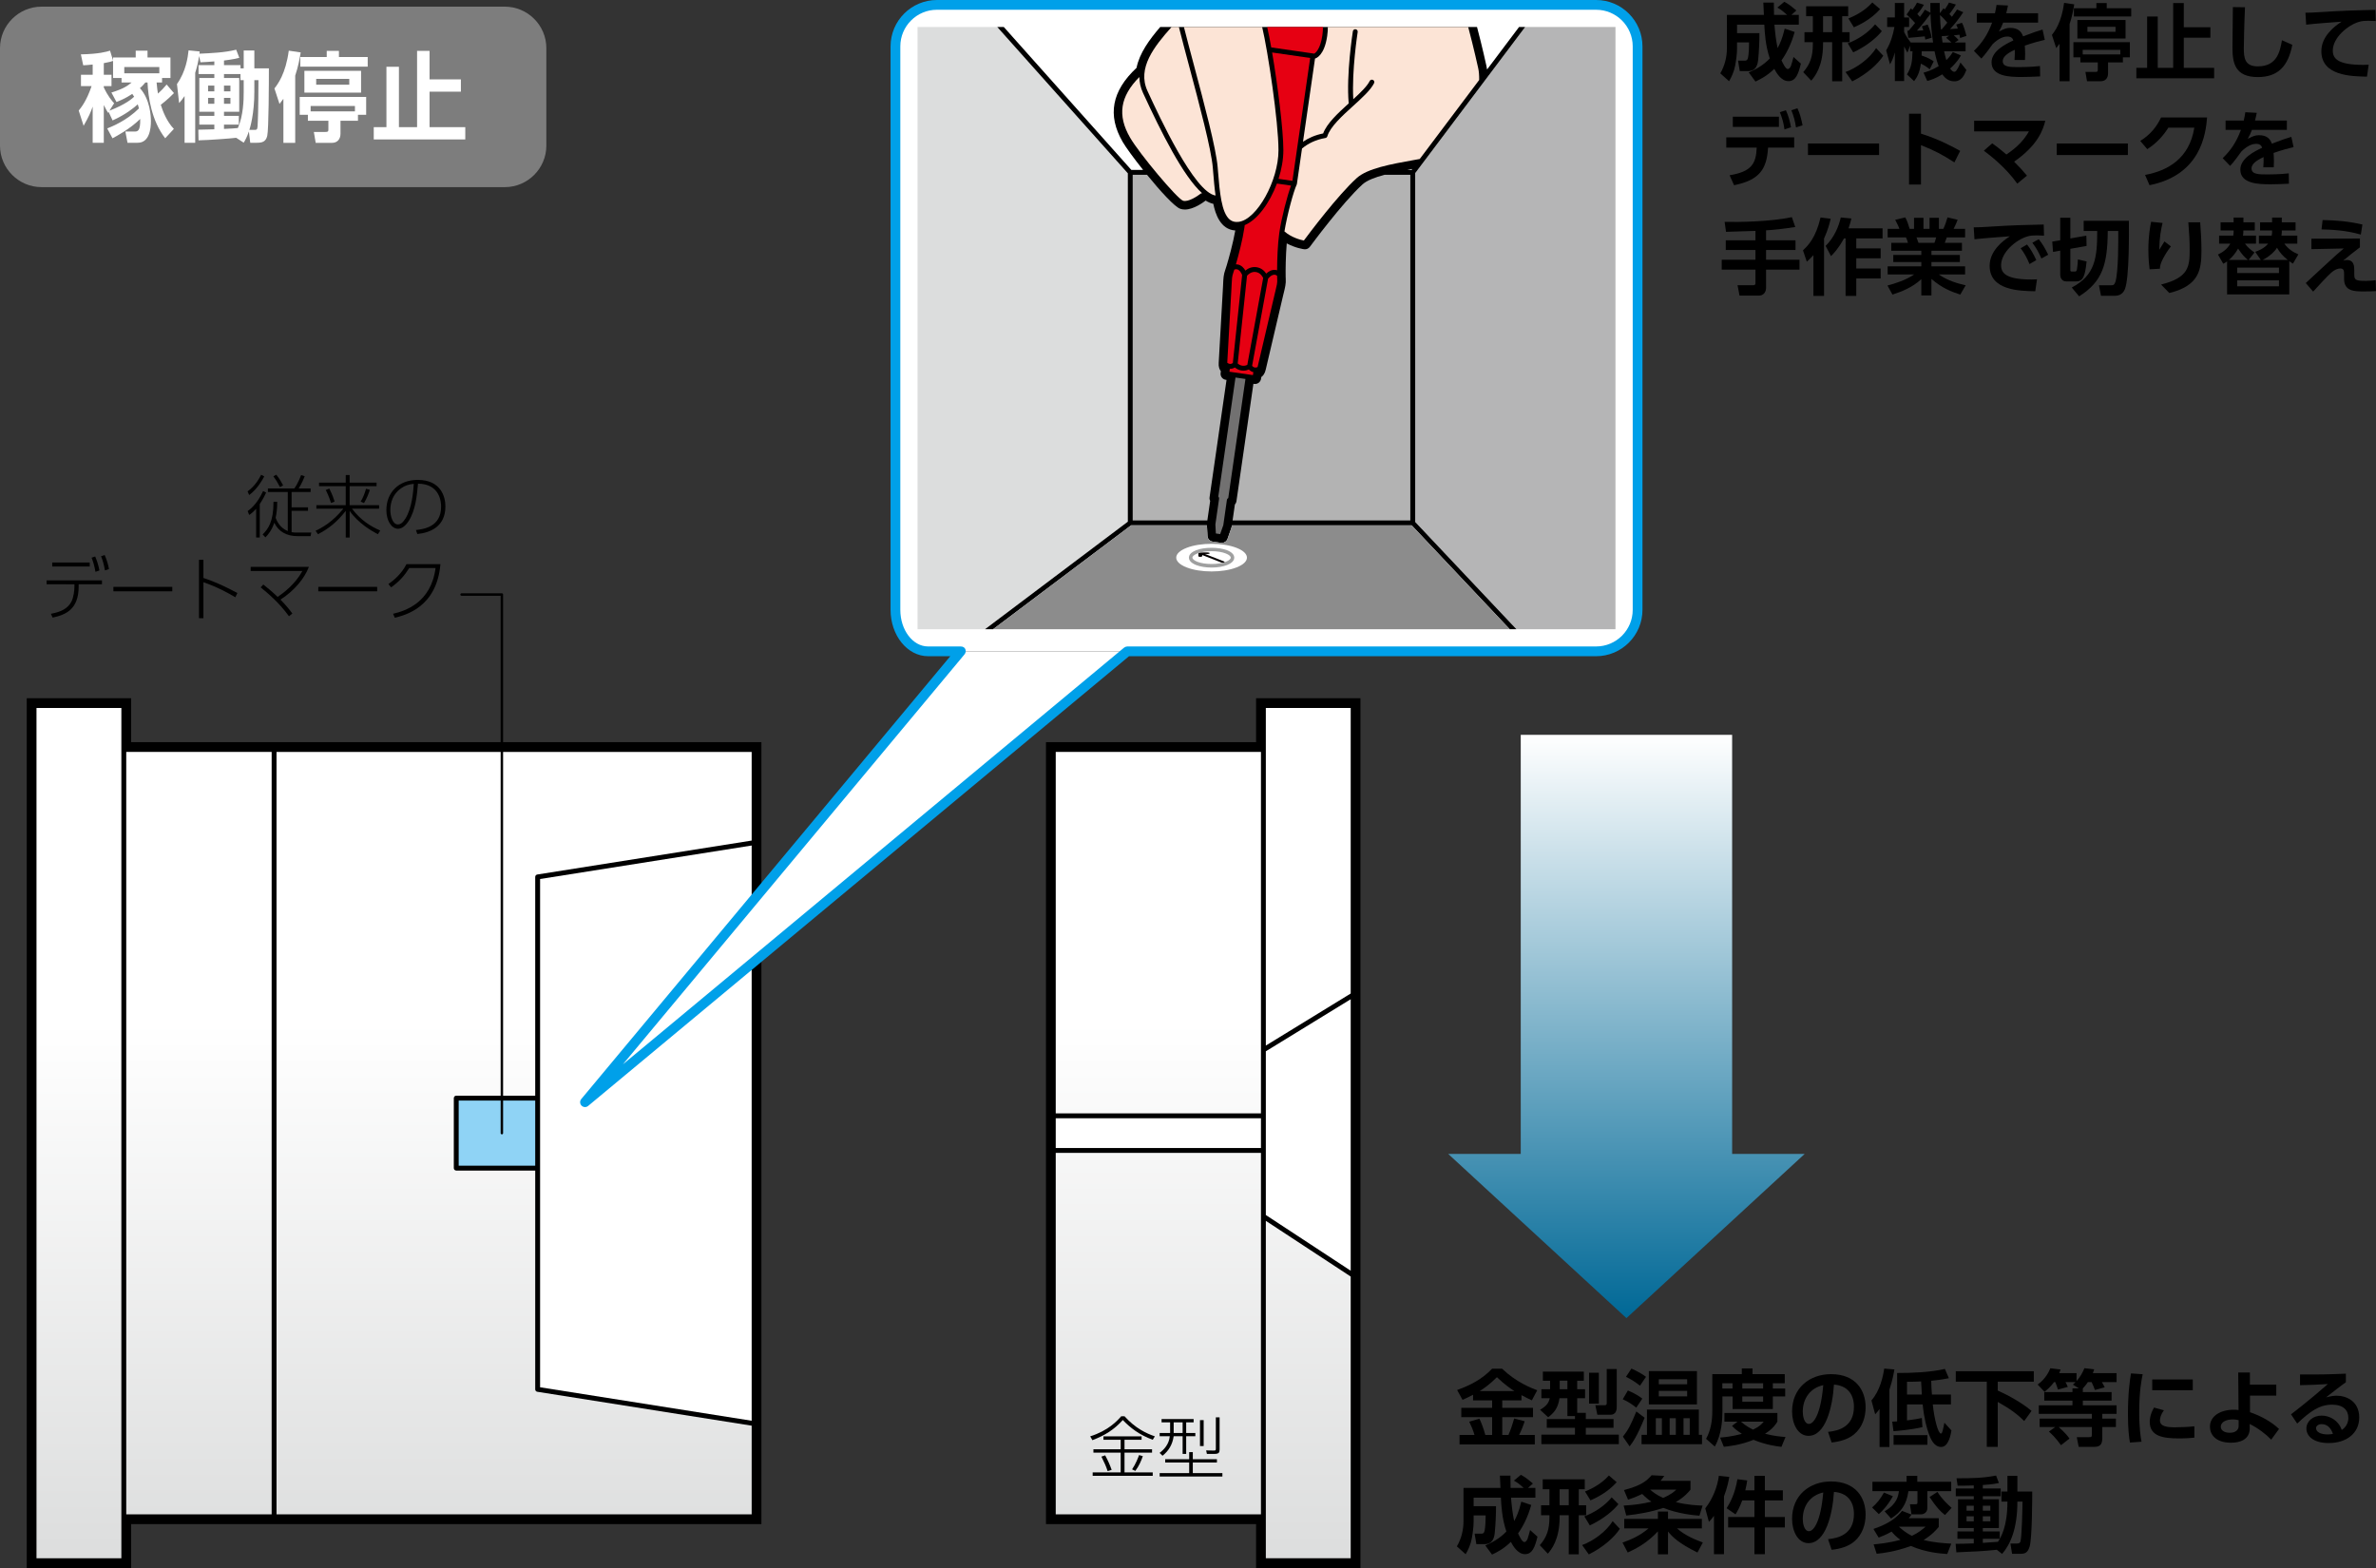 <svg xmlns="http://www.w3.org/2000/svg" xmlns:xlink="http://www.w3.org/1999/xlink" version="1.1" width="487.074px" height="321.475px" viewBox="0 0 487.074 321.475">
<rect x="0" y="0" width="487.074" height="321.475" fill="#333333" stroke="none"/>
<polygon points="26.88,321.475 5.482,321.475 5.482,143.15 26.88,143.15 26.88,152.156 156.09,152.156 156.09,312.469 26.88,312.469"/>
<polygon points="278.89,321.475 257.492,321.475 257.492,312.469 214.423,312.469 214.423,152.156 257.492,152.156 257.492,143.15 278.89,143.15"/>
<linearGradient id="sid2" gradientUnits="userSpaceOnUse" x1="16.181" y1="145.15" x2="16.181" y2="320.402">
 <stop offset="0.368" style="stop-color:#FFF"/>
 <stop offset="1" style="stop-color:#DCDDDD"/>
</linearGradient>
<rect x="7.482" y="145.15" fill="url(#sid2)" width="17.397" height="174.324"/>
<linearGradient id="sid3" gradientUnits="userSpaceOnUse" x1="40.783" y1="144.99" x2="40.783" y2="320.242">
 <stop offset="0.368" style="stop-color:#FFF"/>
 <stop offset="1" style="stop-color:#DCDDDD"/>
</linearGradient>
<rect x="25.88" y="154.156" fill="url(#sid3)" width="29.807" height="156.312"/>
<polygon fill="#FFF" points="110.719,284.417 154.09,291.278 154.09,173.345 110.719,180.212"/>
<linearGradient id="sid4" gradientUnits="userSpaceOnUse" x1="268.191" y1="144.99" x2="268.191" y2="320.241">
 <stop offset="0.368" style="stop-color:#FFF"/>
 <stop offset="1" style="stop-color:#DCDDDD"/>
</linearGradient>
<polygon fill="url(#sid4)" points="259.492,145.15 276.89,145.15 276.89,203.689 259.493,214.361 259.493,153.156 259.492,153.156"/>
<polygon fill="#FFF" points="276.89,260.519 259.493,249.1 259.493,235.861 259.493,228.764 259.493,215.534 276.89,204.862"/>
<rect x="216.423" y="229.264" fill="#FFF" width="42.069" height="6.098"/>
<linearGradient id="sid5" gradientUnits="userSpaceOnUse" x1="237.458" y1="144.99" x2="237.458" y2="320.241">
 <stop offset="0.368" style="stop-color:#FFF"/>
 <stop offset="1" style="stop-color:#DCDDDD"/>
</linearGradient>
<rect x="216.423" y="154.156" fill="url(#sid5)" width="42.069" height="74.107"/>
<linearGradient id="sid6" gradientUnits="userSpaceOnUse" x1="237.458" y1="144.989" x2="237.458" y2="320.242">
 <stop offset="0.368" style="stop-color:#FFF"/>
 <stop offset="1" style="stop-color:#DCDDDD"/>
</linearGradient>
<rect x="216.423" y="236.361" fill="url(#sid6)" width="42.069" height="74.107"/>
<linearGradient id="sid7" gradientUnits="userSpaceOnUse" x1="268.191" y1="144.989" x2="268.191" y2="320.242">
 <stop offset="0.368" style="stop-color:#FFF"/>
 <stop offset="1" style="stop-color:#DCDDDD"/>
</linearGradient>
<polygon fill="url(#sid7)" points="259.492,319.475 259.492,311.469 259.493,311.469 259.493,250.296 276.89,261.715 276.89,319.475"/>
<path d="M223.49,294.477c3.685-1.162,5.547-3.18,6.359-4.117h0.673c2.213,2.465,4.468,3.516,6.219,4.117l-0.434,0.701 c-2.76-1.01-4.608-2.451-6.136-4.049c-1.778,1.961-3.6,3.123-6.233,4.133L223.49,294.477z M229.738,297.125v-1.947h-3.53v-0.701 h7.816v0.701h-3.502v1.947h5.645v0.686h-5.645v4.062h5.785v0.699h-12.312v-0.699h5.743v-4.062h-5.59v-0.686H229.738z M227.062,301.607c-0.309-0.953-0.631-1.695-1.274-2.971l0.771-0.266c0.588,1.105,0.952,1.918,1.33,2.982L227.062,301.607z M232.077,301.242c0.757-1.121,1.232-2.381,1.429-2.928l0.771,0.225c-0.322,0.924-0.784,2.018-1.541,3.025L232.077,301.242z"/>
<path d="M244.69,290.934v0.672h-1.527v2.186h1.878v0.658h-1.878v3.627h-0.728v-3.627h-1.835c-0.253,1.75-1.037,2.998-2.283,4.006 l-0.603-0.588c0.868-0.645,1.933-1.738,2.087-3.418h-2.073v-0.658h2.144v-2.186h-1.751v-0.672H244.69z M243.78,302.014v-2.172 h-4.917v-0.672h4.917v-1.457h0.742v1.457h4.944v0.672h-4.944v2.172h6.065v0.699h-12.859v-0.699H243.78z M242.436,291.605h-1.835 v2.186h1.835V291.605z M246.749,291.156v5.309h-0.756v-5.309H246.749z M250.014,297.152c0,0.631-0.127,0.924-1.065,0.924h-1.54 l-0.154-0.715l1.568,0.029c0.393,0.014,0.421-0.084,0.421-0.406v-6.402h0.771V297.152z"/>
<linearGradient id="sid8" gradientUnits="userSpaceOnUse" x1="105.388" y1="144.99" x2="105.388" y2="320.242">
 <stop offset="0.368" style="stop-color:#FFF"/>
 <stop offset="1" style="stop-color:#DCDDDD"/>
</linearGradient>
<path fill="url(#sid8)" d="M109.719,284.844v-44.858H93.529c-0.276,0-0.5-0.224-0.5-0.5v-14.348c0-0.276,0.224-0.5,0.5-0.5 h16.189v-44.853c0-0.246,0.179-0.455,0.422-0.494l43.949-6.959v-18.176H56.687v156.312h97.403v-18.178l-43.949-6.953 C109.897,285.299,109.719,285.09,109.719,284.844z"/>
<rect x="94.029" y="225.638" fill="#8FD3F5" width="15.689" height="13.348"/>
<path d="M54.175,97.673c-0.421,0.771-1.429,2.592-3.096,3.824l-0.322-0.757c1.652-1.176,2.507-2.871,2.773-3.403L54.175,97.673z M50.771,104.775c1.639-1.134,2.634-2.969,3.166-4.104l0.616,0.322c-0.21,0.462-0.561,1.232-1.303,2.339v6.863h-0.742v-5.883 c-0.743,0.826-1.219,1.135-1.429,1.261L50.771,104.775z M63.812,109.188l-0.14,0.729h-2.718c-2.157,0-3.866-0.911-4.721-2.746 c-0.546,1.569-1.247,2.424-1.821,2.998l-0.574-0.603c1.093-1.078,2.241-2.55,2.228-6.695h0.757c0.014,1.303-0.127,2.451-0.322,3.291 c0.237,0.603,0.812,2.018,2.493,2.718v-8.012h-4.076v-0.729h5.421c0.729-1.009,1.274-2.438,1.387-2.746l0.742,0.252 c-0.168,0.406-0.603,1.485-1.232,2.494h2.438v0.729h-3.895v3.151h3.362v0.714h-3.362v4.371c0.477,0.084,0.771,0.084,1.064,0.084 H63.812z M57.396,99.859c-0.463-0.896-0.841-1.513-1.359-2.199l0.603-0.336c0.687,0.854,1.093,1.582,1.4,2.185L57.396,99.859z"/>
<path d="M70.878,98.948v-1.555h0.798v1.555h5.52v0.729h-5.52v3.895h6.038v0.714h-5.562c1.779,2.368,3.853,3.643,5.799,4.482 l-0.49,0.757c-1.064-0.561-3.978-2.157-5.785-4.791v5.478h-0.798v-5.478c-1.807,2.34-3.685,3.769-5.688,4.777l-0.504-0.687 c1.331-0.631,3.474-1.793,5.701-4.539h-5.533v-0.714h6.023v-3.895H65.4v-0.729H70.878z M67.866,103.123 c-0.49-1.499-0.826-2.157-1.093-2.661l0.742-0.295c0.687,1.415,0.925,2.144,1.079,2.662L67.866,103.123z M73.932,102.842 c0.448-0.729,0.771-1.484,1.106-2.634l0.784,0.225c-0.252,0.756-0.63,1.779-1.204,2.703L73.932,102.842z"/>
<path d="M85.271,108.669c1.597-0.196,5.154-0.63,5.154-4.805c0-0.952-0.238-4.664-4.734-4.706c-0.225,2.451-0.49,5.393-1.892,7.62 c-0.77,1.218-1.555,1.624-2.199,1.624c-1.358,0-2.395-1.666-2.395-3.823c0-3.586,2.507-6.191,6.429-6.191 c4.707,0,5.674,3.403,5.674,5.435c0,4.146-3.096,5.393-5.758,5.659L85.271,108.669z M82.23,100.097 c-1.709,1.19-2.213,2.955-2.213,4.482c0,1.148,0.434,2.941,1.555,2.941c0.448,0,0.952-0.267,1.541-1.205 c1.387-2.227,1.61-5.673,1.709-7.115C83.827,99.285,83.029,99.537,82.23,100.097z"/>
<path d="M16.125,120.262c0,4.692-2.676,5.785-5.337,6.359l-0.351-0.784c1.933-0.364,3.502-1.009,4.258-2.605 c0.393-0.826,0.561-2.213,0.561-2.871v-0.574H9.555v-0.799h11.347v0.799h-4.776V120.262z M18.394,115.332v0.812h-7.69v-0.812H18.394 z M19.515,114.085c0.308,0.742,0.644,1.652,0.868,2.871l-0.812,0.28c-0.224-1.205-0.42-1.961-0.799-2.899L19.515,114.085z M21.461,113.792c0.49,1.134,0.687,1.904,0.883,2.871l-0.826,0.28c-0.225-1.219-0.406-1.919-0.799-2.899L21.461,113.792z"/>
<path d="M35.321,120.319v0.91H23.247v-0.91H35.321z"/>
<path d="M48.243,122.448c-1.499-0.883-3.559-2.045-6.542-3.082v7.382h-0.91v-11.976h0.91v3.726c2.508,0.799,4.763,1.905,6.962,3.082 L48.243,122.448z"/>
<path d="M53.979,119.842c0.462,0.364,1.709,1.345,2.941,2.535c1.219-0.84,3.544-2.549,5.07-5.309H51.387v-0.841h11.935 c-0.883,2.298-2.899,4.819-5.827,6.71c0.771,0.784,1.569,1.667,2.438,2.844l-0.7,0.561c-2.003-2.816-4.539-4.903-5.8-5.926 L53.979,119.842z"/>
<path d="M77.321,120.319v0.91H65.247v-0.91H77.321z"/>
<path d="M80.577,125.837c2.479-0.588,7.774-2.228,8.713-9.385h-5.393c-0.98,1.555-1.989,2.745-3.727,3.964l-0.546-0.672 c1.148-0.799,2.703-2.13,3.698-4.076h6.962c-0.743,8.811-7.158,10.436-9.344,10.981L80.577,125.837z"/>
<path d="M102.883,232.562c-0.138,0-0.25-0.112-0.25-0.25V122.141h-8.015c-0.138,0-0.25-0.112-0.25-0.25s0.112-0.25,0.25-0.25h8.265 c0.138,0,0.25,0.112,0.25,0.25v110.421C103.133,232.449,103.021,232.562,102.883,232.562z"/>
<polyline fill="#FFF" points="196.939,133.536 119.926,225.968 231.085,133.536"/>
<path fill="#FFF" d="M231.085,133.536h96.113c4.677,0,8.504-3.827,8.504-8.504V9.504c0-4.677-3.827-8.504-8.504-8.504H192.067 c-4.677,0-8.504,3.827-8.504,8.504v115.528c0,4.677,3.01,8.504,6.688,8.504c3.679,0,6.688,0,6.688,0"/>
<linearGradient id="sid9" gradientUnits="userSpaceOnUse" x1="333.416" y1="150.65" x2="333.416" y2="270.24">
 <stop offset="0" style="stop-color:#FFF"/>
 <stop offset="1" style="stop-color:#006896"/>
</linearGradient>
<polygon fill="url(#sid9)" points="355.084,236.57 355.084,150.65 311.748,150.65 311.748,236.57 296.872,236.57 333.416,270.24 369.959,236.57"/>
<path d="M301.972,285.957c-0.901,0.477-1.547,0.766-2.159,1.037l-1.104-2.022c2.686-0.952,5.1-2.192,7.173-4.368h2.04 c2.89,2.771,5.949,3.961,7.207,4.42l-1.104,2.073c-0.442-0.204-0.918-0.425-2.125-1.071v1.071h-3.943v1.53h6.307v1.92h-6.307v3.639 h1.274c0.527-1.242,0.748-1.904,1.173-3.366l2.159,0.562c-0.255,0.747-0.544,1.58-1.139,2.805h3.213v1.938h-15.435v-1.938h3.06 c-0.272-0.953-0.562-1.649-1.071-2.721l2.074-0.611c0.714,1.394,1.189,3.195,1.224,3.332h1.394v-3.639h-6.323v-1.92h6.323v-1.53 h-3.909V285.957z M310.454,285.193c-0.799-0.51-1.819-1.174-3.587-2.84c-1.563,1.564-2.873,2.432-3.536,2.84H310.454z"/>
<path d="M322.864,290.326h-1.547v-3.672h-1.632c-0.272,2.143-1.258,3.111-2.312,3.91l-1.666-1.529 c1.411-0.816,1.785-1.496,1.988-2.381h-1.717v-1.836h1.785v-1.75h-1.479v-1.87h8.396v1.87h-1.359v1.75h1.615v1.836h-1.615v3.01 h1.768v1.274h5.678v1.784h-5.678v1.411h6.766v1.938h-15.877v-1.938h6.885v-1.411h-5.779v-1.784h5.779V290.326z M319.736,283.068 v1.75h1.581v-1.75H319.736z M325.754,281.436h2.006v6.324h-2.006V281.436z M329.375,280.672h2.057v7.632 c0,0.526,0,1.751-1.343,1.751h-2.635l-0.408-1.955h1.938c0.374,0,0.392-0.255,0.392-0.477V280.672z"/>
<path d="M335.428,288.592c-0.629-0.51-1.53-1.172-2.771-1.717l1.054-1.801c1.547,0.646,2.329,1.189,2.958,1.666L335.428,288.592z M332.69,294.542c1.071-1.36,1.615-2.362,2.754-5.167l1.7,1.291c-1.581,3.91-2.516,5.134-3.077,5.865L332.69,294.542z M336.192,284.088c-0.85-0.68-1.938-1.377-2.872-1.818l1.121-1.684c0.663,0.272,2.21,1.071,2.992,1.684L336.192,284.088z M348.262,288.983v5.185h0.646v1.921h-12.392v-1.921h1.104v-5.185H348.262z M347.87,287.93h-9.858v-6.834h9.858V287.93z M340.68,290.768h-1.24v3.4h1.24V290.768z M345.864,283.799v-1.02h-5.813v1.02H345.864z M340.051,285.158v1.123h5.813v-1.123 H340.051z M343.536,290.768h-1.258v3.4h1.258V290.768z M346.392,290.768h-1.275v3.4h1.275V290.768z"/>
<path d="M351.017,281.725h6.052v-1.172h2.192v1.172h6.612v1.871h-2.447v1.07h2.532v1.632h-2.532v2.583h-8.244v-2.583h-2.091v3.128 c0,1.428-0.103,4.59-1.564,7.139l-1.784-1.58c0.951-1.734,1.274-3.655,1.274-5.661V281.725z M356.185,291.465h-2.686v-1.785h10.861 v1.785c-0.306,0.493-0.85,1.411-2.532,2.482c1.869,0.476,3.246,0.595,4.198,0.662l-0.833,2.023c-1.02-0.119-3.162-0.391-5.729-1.445 c-2.635,1.088-5.201,1.344-6.085,1.428l-0.766-1.887c0.867-0.068,2.363-0.203,4.471-0.765c-1.207-0.782-1.598-1.173-2.022-1.632 L356.185,291.465z M353.073,283.596v1.07h2.091v-1.07H353.073z M356.898,291.465c0.935,0.85,1.836,1.309,2.481,1.633 c1.36-0.664,1.734-1.105,2.176-1.633H356.898z M357.17,283.596v1.07h4.267v-1.07H357.17z M357.17,286.298v1.071h4.267v-1.071H357.17 z"/>
<path d="M374.748,293.557c2.142-0.205,5.304-1.021,5.304-5.15c0-2.652-1.428-4.352-4.097-4.539 c-0.289,4.641-1.717,10.505-5.219,10.505c-2.158,0-3.365-2.431-3.365-4.98c0-4.896,3.671-7.667,7.972-7.667 c5.065,0,7.105,3.299,7.105,6.783c0,2.006-0.646,4.113-2.346,5.541c-1.189,1.003-2.906,1.514-4.623,1.684L374.748,293.557z M369.563,289.442c0,0.799,0.255,2.481,1.275,2.481c0.9,0,2.396-1.785,2.924-7.938C371.161,284.547,369.563,286.638,369.563,289.442 z"/>
<path d="M385.306,288.881c-0.34,0.459-0.527,0.681-0.9,1.071l-0.766-2.839c1.734-1.988,2.363-4.793,2.618-6.527l2.091,0.17 c-0.153,0.867-0.374,2.176-1.021,4.148v11.762h-2.022V288.881z M400.043,293.268c-0.119,0.73-0.561,3.383-2.107,3.383 c-1.445,0-2.091-1.547-2.448-2.465c-0.51-1.326-1.054-3.366-1.343-6.256h-3.212v3.281c1.938-0.272,1.972-0.272,3.042-0.494 l0.119,1.87c-2.38,0.562-5.235,0.782-5.933,0.833l-0.255-1.955c0.392-0.017,0.527-0.017,1.003-0.051v-9.927 c3.009,0.017,6.885-0.153,9.791-0.833l0.816,1.904c-0.681,0.135-1.581,0.322-3.621,0.526c0.018,1.224,0.085,2.04,0.153,2.821h3.893 v2.023h-3.723c0.306,3.06,1.104,5.983,1.666,5.983c0.187,0,0.289-0.323,0.34-0.526c0.153-0.613,0.221-0.902,0.374-1.701 L400.043,293.268z M395.114,296.207h-6.936v-1.971h6.936V296.207z M390.933,285.906h3.042c-0.136-2.26-0.152-2.516-0.152-2.686 c-0.867,0.051-1.769,0.068-2.89,0.068V285.906z"/>
<path d="M400.929,281.131h15.995v2.141h-7.394v1.819c0.799,0.356,4.334,1.972,6.936,4.165l-1.514,2.09 c-1.428-1.444-2.906-2.516-5.422-3.926v9.213h-2.244v-13.361h-6.357V281.131z"/>
<path d="M426.173,284.648l-1.24-0.781c0.288-0.238,0.356-0.323,0.544-0.51h-2.058c0.17,0.322,0.341,0.629,0.477,0.985l-2.023,0.544 c-0.118-0.441-0.373-1.121-0.544-1.529h-0.255c-0.714,0.985-1.428,1.547-1.954,1.988l-1.411-1.496 c1.581-1.07,2.346-2.668,2.601-3.332l2.107,0.256c-0.102,0.289-0.136,0.408-0.288,0.748h3.552v1.631 c0.766-0.866,1.19-1.631,1.615-2.65l2.006,0.237c-0.085,0.289-0.153,0.476-0.272,0.782h4.862v1.836h-3.009 c0.102,0.187,0.356,0.611,0.578,1.07l-2.006,0.544c-0.204-0.561-0.426-1.054-0.681-1.614h-0.765 c-0.204,0.306-0.441,0.646-1.037,1.309v0.73h5.898v1.751h-5.898v0.97h6.919v1.75h-2.924v0.969h2.787v1.734h-2.787v1.887 c0,1.258-0.068,2.176-1.632,2.176h-3.213l-0.391-1.988h2.498c0.544,0,0.596-0.068,0.596-0.613v-1.461h-6.8 c0.051,0.051,1.496,1.275,2.21,2.363l-1.734,1.359c-1.206-1.666-2.005-2.363-2.481-2.788l1.292-0.935h-3.195v-1.734h10.709v-0.969 h-10.879v-1.75h6.901v-0.97h-5.78v-1.751h5.78v-0.748H426.173z"/>
<path d="M439.246,281.742c-0.221,1.037-0.714,3.484-0.714,7.803c0,3.434,0.323,5.218,0.477,6.033l-2.38,0.17 c-0.153-0.934-0.408-2.566-0.408-5.83c0-4.471,0.425-7.156,0.629-8.346L439.246,281.742z M443.598,289.137 c-0.68,0.9-0.815,1.683-0.815,2.057c0,1.258,1.444,1.428,3.06,1.428c1.258,0,2.736-0.068,3.994-0.204v2.329 c-0.646,0.068-1.683,0.152-3.179,0.152c-3.127,0-5.966-0.391-5.966-3.383c0-0.407,0.034-1.512,0.884-2.939L443.598,289.137z M449.514,282.812v2.211h-8.312v-2.211H449.514z"/>
<path d="M461.244,289.527c2.227,0.766,4.352,1.921,5.949,3.434l-1.598,2.193c-1.037-1.088-2.737-2.396-4.42-3.213l0.018,0.781 c0.051,2.533-2.176,3.061-3.825,3.061c-3.331,0-4.334-1.836-4.334-3.281c0-2.244,2.243-3.484,4.896-3.484 c0.441,0,0.662,0.018,0.969,0.068l-0.068-7.701h2.396v2.499h5.406v2.244h-5.389V289.527z M458.915,291.159 c-0.323-0.067-0.697-0.153-1.258-0.153c-1.104,0-2.396,0.442-2.396,1.496c0,0.68,0.611,1.241,1.869,1.241 c1.088,0,1.785-0.544,1.785-1.377V291.159z"/>
<path d="M480.896,283.391c-0.918,0.629-2.72,2.04-4.062,3.094c0.799-0.221,1.581-0.34,2.159-0.34c2.022,0,4.641,1.122,4.641,4.471 c0,3.264-2.635,5.235-6.272,5.235c-3.145,0-4.556-1.462-4.556-2.975c0-1.495,1.343-2.651,3.145-2.651 c1.547,0,3.417,0.918,4.097,2.94c0.985-0.612,1.359-1.614,1.359-2.481c0-1.564-1.054-2.703-3.331-2.703 c-2.635,0-4.573,1.428-7.156,3.875l-1.275-1.903c0.697-0.51,3.672-2.788,7.564-6.204c-1.818,0.119-3.553,0.204-5.711,0.238v-2.193 c3.722,0.018,5.371,0,9.399-0.17V283.391z M475.898,291.975c-0.697,0-1.122,0.442-1.122,0.799c0,0.799,0.952,1.31,2.38,1.31 c0.578,0,0.935-0.085,1.088-0.119C477.819,292.723,477.071,291.975,475.898,291.975z"/>
<path d="M304.487,316.848c1.326-0.561,2.906-1.394,4.317-2.855c-0.918-2.72-1.037-5.338-1.122-6.936h-5.592v1.734h4.589 c0.018,1.461-0.102,3.961-0.255,5.422c-0.102,1.055-0.425,2.363-2.091,2.363h-1.683l-0.356-2.143h1.428 c0.221,0,0.459-0.084,0.561-0.407c0.255-0.782,0.272-2.839,0.272-3.332h-2.465v1.258c0,1.104-0.188,2.448-0.374,3.45 c-0.255,1.36-0.748,2.346-1.258,3.248l-1.802-1.615c0.918-1.564,1.359-3.365,1.359-5.185v-6.8h7.581 c-0.017-0.357-0.102-2.107-0.118-2.516h2.158c0,0.578,0,0.952,0.034,2.516h2.686c-0.867-0.765-1.189-1.037-2.006-1.496l1.428-1.189 c0.816,0.441,1.292,0.782,2.465,1.785l-1.003,0.9h1.513v2.006h-4.997c0.136,1.615,0.306,3.213,0.646,4.794 c0.442-0.8,0.952-1.853,1.462-3.978l2.04,0.68c-0.697,2.414-1.563,4.215-2.702,5.83c0.306,0.629,0.832,1.768,1.291,1.768 c0.307,0,0.527-0.373,0.646-0.629c0.102-0.221,0.425-1.444,0.526-1.836l1.514,1.36c-0.511,2.073-1.021,3.587-2.55,3.587 c-1.53,0-2.499-1.768-2.907-2.516c-1.479,1.445-2.89,2.158-3.858,2.601L304.487,316.848z"/>
<path d="M321.589,318.666v-8.022h-1.869v0.425c0,4.606-1.734,6.664-2.414,7.463l-1.648-1.734c1.41-1.648,1.972-3.145,1.972-5.797 v-0.356h-1.717v-2.04h1.717v-3.28h-1.377v-2.04h8.618v2.04h-1.224v3.28h1.513v2.04h-1.513v8.022H321.589z M319.72,305.323v3.28 h1.869v-3.28H319.72z M332.061,313.432c-1.071,1.683-3.383,3.773-6.357,5.252l-1.377-1.921c2.277-0.815,4.896-2.72,6.272-4.896 L332.061,313.432z M331.771,308.383c-0.901,1.173-3.009,3.043-5.864,4.352l-1.122-1.854c1.938-0.713,4.147-2.107,5.609-3.893 L331.771,308.383z M331.414,303.879c-1.903,2.141-4.283,3.246-5.371,3.722l-1.122-1.819c0.765-0.305,3.145-1.291,4.896-3.279 L331.414,303.879z"/>
<path d="M347.973,318.293c-3.808-1.87-5.117-3.179-6.034-4.301v4.674h-2.074v-4.708c-2.244,2.448-4.624,3.62-6.188,4.335 l-1.071-2.04c1.462-0.51,3.468-1.292,5.338-2.907h-4.98v-1.938h6.901v-1.513h2.074v1.513h6.935v1.938h-5.1 c1.666,1.496,3.927,2.381,5.304,2.891L347.973,318.293z M332.912,305.493c3.569-0.935,4.675-1.903,5.66-3.043l2.601,0.136 c-0.237,0.34-0.425,0.612-0.765,1.004h6.137v1.818c-0.408,0.51-1.19,1.461-3.009,2.549c2.447,0.613,4.471,0.681,5.49,0.715 l-0.646,2.074c-1.309-0.103-4.402-0.408-7.411-1.599c-2.447,0.833-5.015,1.274-7.598,1.563l-0.527-2.039 c2.227-0.119,3.943-0.374,5.694-0.799c-0.441-0.289-1.054-0.73-1.887-1.581c-1.513,0.714-2.346,0.985-2.906,1.173L332.912,305.493z M338.283,305.408c0.493,0.459,1.326,1.088,2.652,1.699c1.546-0.662,2.243-1.274,2.702-1.699H338.283z"/>
<path d="M351.356,310.779c-0.441,0.596-0.68,0.867-1.036,1.225l-0.748-2.771c1.547-1.92,2.532-4.555,2.787-6.663l2.142,0.222 c-0.136,0.764-0.407,2.209-1.088,3.994v11.848h-2.057V310.779z M357.153,307.617c-0.562,1.547-1.054,2.312-1.377,2.856l-1.819-1.258 c0.715-1.14,1.718-2.976,2.21-5.95l2.006,0.256c-0.085,0.527-0.152,1.054-0.391,2.022h1.87v-2.958h2.142v2.958h3.688v2.073h-3.688 v3.4h4.097v2.142h-4.097v5.474h-2.142v-5.474h-5.389v-2.142h5.389v-3.4H357.153z"/>
<path d="M374.748,315.557c2.142-0.205,5.304-1.021,5.304-5.15c0-2.652-1.428-4.352-4.097-4.539 c-0.289,4.641-1.717,10.505-5.219,10.505c-2.158,0-3.365-2.431-3.365-4.98c0-4.896,3.671-7.667,7.972-7.667 c5.065,0,7.105,3.299,7.105,6.783c0,2.006-0.646,4.113-2.346,5.541c-1.189,1.003-2.906,1.514-4.623,1.684L374.748,315.557z M369.563,311.442c0,0.799,0.255,2.481,1.275,2.481c0.9,0,2.396-1.785,2.924-7.938C371.161,306.547,369.563,308.638,369.563,311.442 z"/>
<path d="M388.042,306.751c-1.189,2.108-2.294,3.128-2.89,3.671l-1.376-1.359c1.054-0.951,1.614-1.632,2.431-3.06L388.042,306.751z M393.04,302.569v1.224h6.952v1.921h-4.896v3.519c0,0.766-0.629,1.241-1.359,1.241h-1.887l-0.323-2.073h1.122 c0.425,0,0.425-0.119,0.425-0.527v-2.159h-1.854c-0.373,2.754-1.513,4.284-3.552,5.609l-1.326-1.479 c2.584-1.513,2.805-3.229,2.924-4.131h-5.423v-1.921h7.004v-1.224H393.04z M391.851,310.508c-0.238,0.373-0.307,0.459-0.562,0.748 h6.153v1.784c-0.561,0.663-1.377,1.632-3.11,2.687c2.176,0.543,4.198,0.662,5.677,0.748l-0.832,2.124 c-1.547-0.103-4.42-0.34-7.445-1.649c-3.315,1.207-5.813,1.479-7.021,1.599l-0.629-1.921c1.054-0.102,3.009-0.271,5.49-0.936 c-0.935-0.68-1.377-1.189-1.802-1.682c-1.104,0.629-1.955,0.951-2.651,1.223l-1.071-1.768c3.621-1.224,4.98-2.635,5.864-3.705 L391.851,310.508z M389.301,313.04c1.258,1.156,2.243,1.632,2.635,1.836c1.376-0.646,2.142-1.309,2.787-1.87h-5.371L389.301,313.04z M398.718,310.609c-0.97-0.765-1.666-1.462-3.162-3.688l1.615-1.054c0.85,1.394,2.176,2.651,2.906,3.264L398.718,310.609z"/>
<path d="M409.343,317.732c-2.991,0.305-4.419,0.356-8.295,0.526l-0.153-1.751c0.918,0,1.7,0,3.723-0.085v-0.935h-3.349v-1.514h3.349 v-0.696h-3.229v-5.898h3.229v-0.629h-3.688v-1.581h3.688v-0.629c-1.717,0.068-2.651,0.068-3.314,0.051l-0.221-1.513 c3.314,0,5.422-0.051,8.108-0.562l0.577,1.531c-0.51,0.102-1.274,0.271-3.297,0.407v0.714h3.671v1.581h-3.671v0.629h3.297v5.898 h-3.297v0.696h3.468v1.514h-3.468v0.832c0.441-0.033,2.617-0.17,3.11-0.221c0.578-0.918,1.938-3.025,1.938-8.244h-1.224v-2.057 h1.224v-3.213h2.04v3.213h3.043c0,1.003,0,9.639-0.544,11.32c-0.392,1.259-0.969,1.445-1.921,1.445h-1.666l-0.34-2.107h1.309 c0.595,0,0.697-0.221,0.765-0.493c0.272-1.122,0.392-6.63,0.408-8.108h-1.054c0,5.644-1.462,8.789-3.128,10.727L409.343,317.732z M403.139,308.705v1.004h1.479v-1.004H403.139z M403.139,310.864v1.037h1.479v-1.037H403.139z M406.471,308.705v1.004h1.547v-1.004 H406.471z M406.471,310.864v1.037h1.547v-1.037H406.471z"/>
<path d="M358.487,14.848c1.326-0.561,2.906-1.394,4.317-2.855c-0.918-2.72-1.037-5.337-1.122-6.936h-5.592v1.734h4.589 c0.018,1.462-0.102,3.961-0.255,5.423c-0.102,1.054-0.425,2.362-2.091,2.362h-1.683l-0.356-2.142h1.428 c0.221,0,0.459-0.085,0.561-0.408c0.255-0.782,0.272-2.839,0.272-3.332h-2.465v1.258c0,1.105-0.188,2.448-0.374,3.451 c-0.255,1.36-0.748,2.346-1.258,3.247l-1.802-1.615c0.918-1.563,1.359-3.365,1.359-5.184V3.051h7.581 c-0.017-0.357-0.102-2.108-0.118-2.516h2.158c0,0.578,0,0.952,0.034,2.516h2.686c-0.867-0.765-1.189-1.037-2.006-1.496l1.428-1.19 c0.816,0.442,1.292,0.782,2.465,1.785l-1.003,0.901h1.513v2.005h-4.997c0.136,1.615,0.306,3.213,0.646,4.794 c0.442-0.799,0.952-1.853,1.462-3.978l2.04,0.68c-0.697,2.414-1.563,4.215-2.702,5.831c0.306,0.629,0.832,1.768,1.291,1.768 c0.307,0,0.527-0.374,0.646-0.629c0.102-0.221,0.425-1.445,0.526-1.836l1.514,1.36c-0.511,2.074-1.021,3.587-2.55,3.587 c-1.53,0-2.499-1.768-2.907-2.516c-1.479,1.445-2.89,2.159-3.858,2.601L358.487,14.848z"/>
<path d="M375.589,16.667V8.644h-1.869v0.425c0,4.606-1.734,6.664-2.414,7.462l-1.648-1.734c1.41-1.649,1.972-3.145,1.972-5.796 V8.644h-1.717v-2.04h1.717v-3.28h-1.377v-2.04h8.618v2.04h-1.224v3.28h1.513v2.04h-1.513v8.023H375.589z M373.72,3.323v3.28h1.869 v-3.28H373.72z M386.061,11.431c-1.071,1.683-3.383,3.773-6.357,5.252l-1.377-1.921c2.277-0.816,4.896-2.72,6.272-4.896 L386.061,11.431z M385.771,6.383c-0.901,1.173-3.009,3.042-5.864,4.352l-1.122-1.853c1.938-0.714,4.147-2.107,5.609-3.893 L385.771,6.383z M385.414,1.878c-1.903,2.142-4.283,3.247-5.371,3.722l-1.122-1.819c0.765-0.306,3.145-1.292,4.896-3.28 L385.414,1.878z"/>
<path d="M395.581,14.219c-0.34-0.289-0.833-0.714-1.802-1.173c-0.289,2.04-0.867,2.907-1.394,3.587l-1.462-1.377 c0.9-1.496,1.088-2.499,1.139-4.743h-0.493V9.357l-0.544,1.428c-0.221-0.357-0.306-0.493-0.68-1.258v7.088h-1.904v-5.864 c-0.34,1.258-0.68,1.87-0.985,2.448l-0.799-2.873c0.884-1.462,1.394-3.11,1.699-4.793h-1.495V3.578h1.58V0.604h1.904v2.975h1.02 v1.955h-1.02V6.57c0.356,0.765,0.815,1.445,1.359,2.142h4.573c-0.272-1.819-0.459-3.791-0.527-5.881 c-0.391,0.544-1.853,2.465-2.788,3.451c0.272,0,1.088-0.034,1.31-0.051c-0.137-0.442-0.188-0.578-0.307-0.833l1.207-0.357 c0.51,1.122,0.731,2.227,0.816,2.686l-1.31,0.391c-0.033-0.323-0.067-0.425-0.102-0.663c-0.85,0.102-2.566,0.238-3.383,0.306 l-0.187-1.462h0.255c0.323-0.34,0.9-1.054,1.325-1.581c-0.799-0.918-1.359-1.394-1.733-1.734l0.867-1.258 c0.085,0.068,0.237,0.187,0.34,0.272c0.629-0.867,0.748-1.105,0.918-1.462l1.428,0.442c-0.306,0.493-0.68,1.122-1.36,1.887 c0.17,0.204,0.341,0.374,0.527,0.612c0.629-0.816,0.799-1.122,1.02-1.496l1.14,0.629c-0.018-0.51-0.018-0.952-0.018-2.005h1.921 c0,0.68,0,1.36,0.034,2.107l0.748-1.02l0.271,0.238c0.629-0.952,0.714-1.139,0.851-1.411l1.41,0.408 c-0.492,0.867-1.088,1.649-1.325,1.955c0.187,0.187,0.322,0.34,0.51,0.561c0.696-0.952,0.782-1.054,1.054-1.496l1.275,0.561 c-1.003,1.479-1.547,2.192-2.703,3.45c0.255-0.017,1.394-0.085,1.581-0.102c-0.153-0.459-0.188-0.544-0.323-0.816l1.189-0.374 c0.392,0.782,0.646,1.717,0.918,2.686l-1.309,0.442c-0.068-0.374-0.102-0.476-0.136-0.68c-0.272,0.034-0.851,0.102-1.156,0.136 c0.357,0.289,0.459,0.391,0.986,0.952l-0.782,0.51h2.21v1.802h-4.402c0.118,0.561,0.306,1.309,0.459,1.819 c0.68-0.663,1.02-1.173,1.325-1.666l1.666,0.697c-0.289,0.51-0.85,1.462-2.21,2.686c0.137,0.204,0.442,0.663,0.867,0.663 c0.187,0,0.34-0.153,0.425-0.272c0.136-0.204,0.51-0.765,0.816-1.632l1.224,1.53c-0.442,1.122-1.02,2.329-2.448,2.329 c-1.24,0-1.954-0.663-2.481-1.428c-1.411,0.867-2.431,1.173-3.094,1.36l-0.765-1.7c0.646-0.187,1.7-0.493,3.11-1.343 c-0.17-0.425-0.51-1.36-0.85-3.043h-2.635c0,0.374,0,0.561-0.017,0.867c1.394,0.442,2.124,0.952,2.481,1.19L395.581,14.219z M398.046,6.026c0.17-0.204,0.51-0.595,1.139-1.377c-0.271-0.357-0.867-1.037-1.496-1.564c0.034,1.207,0.119,2.159,0.204,2.941 H398.046z M399.575,7.318c-0.255,0.017-1.309,0.102-1.529,0.102c0.034,0.204,0.136,1.105,0.17,1.292h1.818 c-0.492-0.493-0.9-0.816-1.088-0.969L399.575,7.318z"/>
<path d="M417.8,2.711v1.921h-7.156c-0.307,0.782-0.493,1.173-0.867,1.836c1.071-0.544,1.496-0.748,2.312-0.748 c1.547,0,2.261,0.68,2.635,1.734c2.125-0.799,3.077-1.139,3.995-1.394l0.459,2.108c-0.901,0.204-2.193,0.527-4.097,1.19 c0.017,0.357,0.067,0.884,0.067,1.7c0,0.561-0.017,0.952-0.033,1.241h-2.143c0.085-0.986,0.068-1.7,0.052-2.091 c-1.751,0.799-2.465,1.547-2.465,2.312c0,1.241,1.462,1.241,3.297,1.241c0.307,0,2.448,0,4.335-0.221l0.034,2.125 c-1.343,0.068-2.703,0.119-3.791,0.119c-2.396,0-6.17-0.085-6.17-3.009c0-2.312,2.89-3.739,4.471-4.487 c-0.119-0.306-0.307-0.799-1.258-0.799c-0.477,0-1.581,0.17-2.992,1.563c-0.356,0.51-1.666,2.312-2.312,2.958l-1.53-1.581 c1.598-1.547,2.788-3.212,3.74-5.796h-3.146V2.711h3.723c0.153-0.663,0.222-1.02,0.323-1.7l2.346,0.119 c-0.119,0.646-0.204,0.969-0.356,1.581H417.8z"/>
<path d="M422.204,8.966c-0.222,0.306-0.357,0.493-0.681,0.901l-0.884-2.703c0.544-0.697,1.955-2.499,2.499-6.578l2.074,0.306 c-0.171,1.071-0.426,2.482-0.952,4.046V16.65h-2.057V8.966z M435.19,11.754v1.037h-3.043v2.261c0,0.935-0.526,1.598-1.495,1.598 h-2.822l-0.323-1.904h2.006c0.426,0,0.527-0.068,0.527-0.408v-1.547h-3.569v-1.037h-1.429V8.644h11.576v3.111H435.19z M429.751,0.62 h2.125v1.071h5.015v1.683h-11.746V1.691h4.606V0.62z M435.734,4.105v3.791h-9.876V4.105H435.734z M434.663,10.224h-7.717v0.935 h7.717V10.224z M427.915,5.499v1.02h5.763v-1.02H427.915z"/>
<path d="M447.669,0.62v4.964h5.456v2.142h-5.456v6.188h6.222v2.142h-15.944v-2.142h2.209V3.391h2.176v10.522h3.162V0.62H447.669z"/>
<path d="M460.216,1.487c-0.171,3.756-0.238,7.989-0.238,8.397c0,1.955,0.17,3.723,2.855,3.723c3.995,0,4.556-3.077,4.964-5.354 l2.124,0.935c-0.866,4.437-2.975,6.612-7.07,6.612c-4.675,0-5.202-2.89-5.202-6.018c0-1.309,0.085-7.139,0.085-8.329L460.216,1.487z"/>
<path d="M487.023,4.309c-0.663-0.034-1.139-0.051-1.53-0.051c-0.662,0-1.309,0.034-1.903,0.221 c-2.346,0.697-5.372,3.264-5.372,5.898c0,1.683,1.105,2.924,6.256,2.924c0.51,0,0.799-0.017,1.104-0.034l-0.356,2.448 c-3.213-0.068-9.35-0.153-9.35-5.219c0-3.025,2.635-5.083,4.148-6.051c-1.717,0.119-5.729,0.425-7.259,0.612l-0.153-2.448 c0.782,0,1.7-0.034,3.52-0.153c3.926-0.255,6.833-0.357,10.827-0.425L487.023,4.309z"/>
<path d="M354.561,35.93c4.471-0.731,5.439-2.363,5.559-5.661h-6.238v-2.108h13.922v2.108h-5.354c-0.255,4.352-1.717,6.664-6.97,7.7 L354.561,35.93z M364.675,23.929v2.091h-9.451v-2.091H364.675z M366.103,22.604c0.527,1.156,0.782,2.107,1.054,3.484l-1.343,0.442 c-0.204-1.411-0.441-2.244-0.952-3.536L366.103,22.604z M368.466,22.195c0.526,1.139,0.765,2.074,1.054,3.485l-1.343,0.442 c-0.222-1.428-0.442-2.21-0.952-3.519L368.466,22.195z"/>
<path d="M385.21,29.419v2.363h-14.584v-2.363H385.21z"/>
<path d="M400.646,33.295c-2.447-1.581-4.113-2.465-6.851-3.536v8.074h-2.447V23.317h2.447v4.08c3.825,1.207,6.545,2.72,8.04,3.536 L400.646,33.295z"/>
<path d="M408.399,29.386c0.578,0.408,1.479,1.054,2.906,2.294c2.329-1.581,3.57-2.94,4.624-4.742h-11.236v-2.176h14.585 c-0.408,1.649-1.394,4.946-6.392,8.38c1.19,1.19,1.769,1.819,2.635,2.873l-1.988,1.632c-2.482-3.468-5.694-5.882-6.851-6.749 L408.399,29.386z"/>
<path d="M436.21,29.419v2.363h-14.584v-2.363H436.21z"/>
<path d="M439.73,35.862c4.624-0.85,9.095-3.332,10.098-9.689h-5.321c-0.918,1.445-2.209,3.06-4.317,4.403l-1.444-1.683 c2.107-1.309,3.399-2.958,4.267-4.811h9.434c-0.271,3.417-1.309,11.78-11.797,13.888L439.73,35.862z"/>
<path d="M468.8,24.711v1.921h-7.156c-0.307,0.782-0.493,1.173-0.867,1.836c1.071-0.544,1.496-0.748,2.312-0.748 c1.547,0,2.261,0.68,2.635,1.734c2.125-0.799,3.077-1.139,3.995-1.394l0.459,2.108c-0.901,0.204-2.193,0.527-4.097,1.19 c0.017,0.357,0.067,0.884,0.067,1.7c0,0.561-0.017,0.952-0.033,1.241h-2.143c0.085-0.986,0.068-1.7,0.052-2.091 c-1.751,0.799-2.465,1.547-2.465,2.312c0,1.241,1.462,1.241,3.297,1.241c0.307,0,2.448,0,4.335-0.221l0.034,2.125 c-1.343,0.068-2.703,0.119-3.791,0.119c-2.396,0-6.17-0.085-6.17-3.009c0-2.312,2.89-3.739,4.471-4.487 c-0.119-0.306-0.307-0.799-1.258-0.799c-0.477,0-1.581,0.17-2.992,1.563c-0.356,0.51-1.666,2.312-2.312,2.958l-1.53-1.581 c1.598-1.547,2.788-3.212,3.74-5.796h-3.146v-1.921h3.723c0.153-0.663,0.222-1.02,0.323-1.7l2.346,0.119 c-0.119,0.646-0.204,0.969-0.356,1.581H468.8z"/>
<path d="M359.864,47.34c-0.867,0.017-5.083,0.17-6.034,0.187l-0.289-2.04c3.043,0.068,9.417-0.034,13.785-0.969l0.697,2.023 c-2.448,0.374-4.198,0.578-5.983,0.68v2.04h6.034v1.989h-6.034v2.006h6.851v2.023h-6.851v3.706c0,1.19-0.833,1.615-1.394,1.615 h-4.046l-0.408-2.125h3.162c0.204,0,0.51,0,0.51-0.391v-2.805h-6.918v-2.023h6.918V51.25h-6.086v-1.989h6.086V47.34z"/>
<path d="M371.748,52.304c-0.612,0.68-0.97,1.003-1.36,1.343l-0.782-2.329c1.037-0.969,2.635-2.567,3.604-6.731l2.073,0.255 c-0.17,0.765-0.526,2.261-1.359,4.062v11.763h-2.176V52.304z M379.533,44.791c-0.119,0.527-0.255,1.054-0.595,2.022h6.985v2.057 h-5.388v2.057h4.997v2.023h-4.997v2.09h4.997v2.04h-4.997v3.586h-2.193V48.87h-0.322c-1.19,2.159-2.143,3.111-2.669,3.638 l-1.105-2.091c1.819-1.785,2.703-4.062,3.111-5.83L379.533,44.791z"/>
<path d="M401.854,60.395c-1.853-0.595-3.773-1.343-5.915-3.212v3.383h-2.074v-3.332c-1.87,1.717-3.91,2.499-5.915,3.162 l-1.021-1.853c1.598-0.442,3.672-1.071,5.474-2.278h-5.439v-1.666h6.901v-0.884h-5.745V52.27h5.745v-0.867h-6.153v-1.615h3.417 c-0.052-0.221-0.272-0.884-0.408-1.122h-3.757v-1.751h2.414c-0.119-0.323-0.323-0.833-0.867-1.853l2.074-0.493 c0.407,0.816,0.595,1.343,0.884,2.346h0.9v-2.261h1.938v2.261h1.241v-2.261h1.921v2.261h0.918c0.323-0.68,0.663-1.7,0.85-2.346 l2.074,0.493c-0.068,0.17-0.391,1.054-0.833,1.853h2.362v1.751h-3.756c-0.222,0.629-0.272,0.799-0.408,1.122h3.519v1.615h-6.255 v0.867h5.83v1.445h-5.83v0.884h6.9v1.666h-5.388c1.887,1.343,4.113,1.904,5.507,2.227L401.854,60.395z M396.55,49.788 c0.103-0.238,0.221-0.544,0.357-1.122h-4.029c0.068,0.153,0.34,0.952,0.408,1.122H396.55z"/>
<path d="M419.023,48.309c-0.663-0.034-1.139-0.051-1.53-0.051c-0.662,0-1.309,0.034-1.903,0.221 c-2.346,0.697-5.372,3.264-5.372,5.898c0,1.683,1.105,2.924,6.256,2.924c0.51,0,0.799-0.017,1.104-0.034l-0.356,2.448 c-3.213-0.068-9.35-0.153-9.35-5.219c0-3.025,2.635-5.083,4.148-6.051c-1.717,0.119-5.729,0.425-7.259,0.612l-0.153-2.448 c1.122,0,1.7-0.034,3.52-0.153c4.13-0.272,7.377-0.357,10.827-0.425L419.023,48.309z M415.539,50.128 c0.765,0.952,1.292,1.92,1.903,3.195l-1.394,0.816c-0.578-1.36-1.021-2.176-1.819-3.247L415.539,50.128z M417.936,49.04 c0.799,0.986,1.292,1.87,1.938,3.179L418.479,53c-0.595-1.36-1.02-2.125-1.853-3.229L417.936,49.04z"/>
<path d="M422.34,51.386l-1.479,0.255l-0.153-2.108l1.632-0.272v-4.624h2.073v4.25l3.281-0.578l0.051,2.107l-3.332,0.595v4.3 c0,0.289,0.034,0.357,0.341,0.357h0.662c0.256,0,0.341-0.34,0.357-0.493c0.136-0.816,0.187-1.887,0.187-1.989l1.785,0.408 c-0.289,2.924-0.68,4.097-2.125,4.097h-2.073c-0.766,0-1.207-0.646-1.207-1.377V51.386z M427.15,45.266h9.264 c0.018,2.023,0.119,11.678-0.815,14.007c-0.136,0.323-0.562,1.377-2.108,1.377h-2.787l-0.425-2.159h2.346 c0.544,0,0.799-0.017,1.02-0.68c0.629-1.972,0.612-8.601,0.595-10.454h-2.158c-0.034,6.986-1.156,10.42-5.864,13.395l-1.514-1.802 c4.811-2.533,5.219-6.085,5.219-11.593h-2.771V45.266z"/>
<path d="M443.317,45.708c-0.306,1.275-0.629,2.89-0.68,5.508c0.663-1.088,0.73-1.207,1.07-1.717l1.326,1.02 c-0.612,0.765-1.139,1.598-1.598,2.465c-0.578,1.071-0.629,1.598-0.663,2.108l-2.107,0.119c-0.085-0.629-0.255-2.057-0.255-4.012 c0-2.839,0.373-4.793,0.561-5.729L443.317,45.708z M451.034,45.572c0.153,1.938,0.256,3.875,0.256,5.831 c0,3.875-0.442,7.156-6.579,8.669l-1.699-1.734c5.677-1.428,5.864-3.671,5.864-7.139c0-1.972-0.085-3.128-0.272-5.626H451.034z"/>
<path d="M460.963,53.29h2.499l-1.156-1.666c0.596-0.204,1.819-0.646,2.652-1.666h-1.887v-1.648h2.617 c0.052-0.238,0.085-0.612,0.085-0.731v-0.323h-2.465v-1.683h2.465v-0.969h1.989v0.969h2.821v1.683h-2.821v0.323 c0,0.255-0.051,0.578-0.085,0.731h3.264v1.648h-2.651c0.765,1.088,1.853,1.785,2.872,2.193l-1.122,1.904 c-0.391-0.272-0.526-0.357-0.748-0.51v6.816h-12.748v-6.766c-0.289,0.204-0.392,0.272-0.782,0.476l-1.088-1.887 c1.122-0.561,1.904-1.139,2.533-2.227h-2.295v-1.648h2.89c0.051-0.221,0.085-0.51,0.085-0.748v-0.306h-2.669v-1.683h2.669v-0.969 h2.006v0.969h2.328v1.683h-2.346v0.34c0,0.272-0.033,0.544-0.085,0.714h2.687v1.648h-2.261c0.577,0.782,1.139,1.241,1.954,1.802 L460.963,53.29z M460.811,53.29c-0.663-0.578-1.156-1.02-2.006-2.329c-0.578,1.003-1.156,1.717-1.887,2.329H460.811z M458.617,54.87 v1.105h8.567V54.87H458.617z M458.617,57.471v1.224h8.567v-1.224H458.617z M468.986,53.29c-1.07-0.833-1.614-1.513-2.21-2.499 c-0.441,0.765-1.58,1.819-2.924,2.499H468.986z"/>
<path d="M483.776,48.904v1.802c-1.665,1.275-1.853,1.428-3.45,2.737c0.255-0.068,0.459-0.136,0.765-0.136 c1.53,0,1.53,1.36,1.53,2.209v0.612c0,1.19,0.085,1.462,2.346,1.462c0.748,0,1.529-0.085,2.04-0.136l0.067,2.227 c-0.629,0.034-1.292,0.068-2.447,0.068c-1.904,0-4.097,0-4.097-2.566V56.23c0-0.612,0-1.19-0.782-1.19 c-0.459,0-1.189,0.255-1.836,0.85c-0.935,0.833-2.601,2.669-3.723,3.893l-1.513-1.751c0.255-0.238,2.635-2.448,3.298-3.06 c3.009-2.788,3.553-3.247,4.487-4.028l-6.629,0.136v-2.142L483.776,48.904z M483.964,48.088c-2.023-0.544-4.165-0.986-8.058-1.054 l0.222-1.921c2.753,0.034,5.49,0.289,8.159,0.918L483.964,48.088z"/>
<path fill="#7D7D7D" d="M112,29.861c0,4.677-3.827,8.504-8.504,8.504H8.504C3.827,38.365,0,34.539,0,29.861V9.869 c0-4.677,3.827-8.504,8.504-8.504h94.992c4.677,0,8.504,3.827,8.504,8.504V29.861z"/>
<path fill="#FFF" d="M22.278,22.97l-0.12,0.16c-0.24-0.38-0.479-0.76-0.88-1.601v7.742h-2.28V21.85 c-0.36,1.06-0.78,2.061-1.86,3.941l-1.001-3.121c0.54-0.68,1.601-1.98,2.641-5.021h-2.18v-2.32h2.4v-2.101 c-0.841,0.1-1.24,0.12-1.94,0.16l-0.48-2.241c3.781-0.08,5.261-0.54,5.981-0.76l0.62,2.04v-0.64h4.641v-1.4h2.421v1.4h4.701v4.201 h-1.721v0.92h-1.12c0.1,1.201,0.2,1.801,0.28,2.281c0.72-0.66,1.12-1.06,1.78-1.86l1.5,1.76c-1.22,1.26-2.46,2.221-2.7,2.4 c0.399,1.26,1.2,3.401,2.681,4.941l-1.78,1.92c-2.781-3.561-3.501-8.502-3.621-11.443H29.8c-0.28,0.34-0.6,0.72-1.12,1.161 c2.141,2.34,2.261,5.901,2.261,6.781c0,1.541-0.32,4.421-2.701,4.421h-2.1l-0.44-2.3h1.78c0.72,0,1.32,0,1.261-2.581 c-2.161,2.1-4.802,3.5-5.682,3.961l-1.08-2.021c1-0.4,4.001-1.601,6.501-4.101c-0.08-0.3-0.14-0.58-0.24-0.84 c-0.739,0.68-2.48,2.101-5.161,3.301L22.278,22.97z M22.438,22.69c3.24-1.26,4.541-2.38,5.062-2.86 c-0.061-0.12-0.141-0.24-0.381-0.58c-1.44,0.96-2.761,1.48-3.24,1.66l-1.04-1.94c2.54-0.78,3.381-1.42,4.141-2.061h-2.061v-0.92 h-1.74v-3.501c-0.28,0.1-0.681,0.24-1.9,0.46v2.38h1.58v2.32h-1.58v0.28c0.88,1.86,1.7,2.78,2.12,3.241L22.438,22.69z M32.66,15.028 v-1.28h-7.181v1.28H32.66z"/>
<path fill="#FFF" d="M48.42,28.251c-1.141,0.14-5.621,0.48-7.722,0.52l-0.04-2.181c0.3,0,2.801-0.08,3.28-0.08v-0.96h-3.08v-1.8 h3.08v-0.84h-3.08v-6.921h3.08v-0.8h-3.24v-1.84h3.24v-0.76c-1.12,0.1-1.98,0.14-2.84,0.18l-0.28-1.28 c-0.181,1.18-0.42,2.26-0.801,3.441v14.343h-2.18v-9.582c-0.561,0.82-0.761,1.04-1.121,1.44l-0.439-3.901 c1.84-2.601,2.221-5.441,2.38-6.901l2.281,0.22c-0.04,0.26-0.04,0.36-0.061,0.46c2.24-0.1,5.222-0.22,7.542-0.82l0.64,1.66 c-0.56,0.14-1.26,0.32-3.141,0.56v0.94H49.3v0.66h0.66v-3.661h2.181v3.661h2.98c0,2.701-0.02,12.522-0.34,13.863 c-0.3,1.22-1.061,1.4-2.181,1.4h-1.3l-0.28-2.32c-0.4,1.18-0.74,1.76-1.061,2.3L48.42,28.251z M42.658,17.549v1.181h1.28v-1.181 H42.658z M42.658,20.07v1.2h1.28v-1.2H42.658z M49.96,16.429H49.3v-1.24h-3.381v0.8h3.121v6.921h-3.121v0.84h3.041v1.8h-3.041v0.88 c1.62-0.06,2.421-0.14,2.841-0.18c1.141-2.601,1.2-5.741,1.2-7.461V16.429z M45.919,17.549v1.181h1.32v-1.181H45.919z M45.919,20.07 v1.2h1.32v-1.2H45.919z M52.141,18.79c0,4.581-0.88,7.421-1.021,7.841h0.9c0.54,0,0.74,0,0.78-0.7c0.08-1.6,0.16-3,0.18-9.502h-0.84 V18.79z"/>
<path fill="#FFF" d="M58.098,20.25c-0.26,0.36-0.42,0.58-0.801,1.061l-1.04-3.181c0.641-0.82,2.301-2.941,2.941-7.742l2.44,0.36 c-0.2,1.26-0.501,2.921-1.121,4.761v13.783h-2.42V20.25z M73.381,23.53v1.22H69.8v2.661c0,1.1-0.62,1.88-1.76,1.88h-3.321 l-0.38-2.24h2.36c0.5,0,0.62-0.08,0.62-0.48v-1.82h-4.201v-1.22h-1.68V19.87h13.623v3.661H73.381z M66.979,10.428h2.5v1.26h5.901 v1.98H61.559v-1.98h5.421V10.428z M74.021,14.528v4.461H62.398v-4.461H74.021z M72.761,21.73h-9.082v1.1h9.082V21.73z M64.819,16.169v1.2h6.781v-1.2H64.819z"/>
<path fill="#FFF" d="M88.06,10.428v5.841h6.422v2.521H88.06v7.281h7.321v2.521H76.617v-2.521h2.601V13.688h2.561v12.383h3.721 V10.428H88.06z"/>
<path fill="#00A0E9" d="M327.198,0H192.067c-5.24,0-9.504,4.264-9.504,9.504v115.528c0,5.24,3.449,9.504,7.688,9.504h4.554 l-75.647,90.792c-0.331,0.396-0.305,0.98,0.061,1.347c0.194,0.194,0.451,0.293,0.708,0.293c0.227,0,0.453-0.076,0.639-0.231 l110.881-92.2h95.752c5.24,0,9.504-4.264,9.504-9.504V9.504C336.702,4.264,332.438,0,327.198,0z M197.708,134.176 c0.487-0.561,0.31-1.64-0.768-1.64h-6.688c-3.136,0-5.688-3.366-5.688-7.504V9.504c0-4.138,3.366-7.504,7.504-7.504h135.131 c4.138,0,7.504,3.366,7.504,7.504v115.528c0,4.138-3.366,7.504-7.504,7.504h-96.113c-0.047,0-0.087,0.021-0.132,0.027 c-0.07,0.009-0.138,0.017-0.205,0.042c-0.067,0.024-0.123,0.061-0.183,0.098c-0.039,0.024-0.083,0.034-0.12,0.064L127.691,218.21 L197.708,134.176z"/>
<polygon fill="#DCDDDD" points="231.198,35.527 204.435,5.535 188.099,5.535 188.099,129.001 201.924,129.001 231.198,106.958"/>
<polygon fill="#B5B5B6" points="290.11,107.008 310.865,129.001 331.167,129.001 331.167,5.535 312.655,5.535 290.11,35.504"/>
<path d="M290.11,35.504l22.545-29.969h-1.252l-6.554,8.712c-0.036-0.25-0.076-0.493-0.129-0.716c-0.059-0.27-0.869-3.98-1.933-7.996 h-64.945c-2.194,2.554-4.25,5.346-4.852,8.374c-5.085,4.75-6.012,9.723-2.839,15.19c0.641,1.104,2.29,3.364,4.178,5.737h-2.408 L205.775,5.535h-1.34l26.763,29.992v71.43l-29.274,22.043h1.663l28.279-21.294h15.553l0.105,2.162 c0.029,0.598,0.478,1.091,1.07,1.176l1.693,0.245c0.061,0.009,0.12,0.013,0.18,0.013c0.523,0,1.001-0.33,1.179-0.836l0.783-2.23 c0.026-0.077,0.046-0.155,0.058-0.235l0.042-0.293h36.866l20.096,21.294h1.375l-20.755-21.993V35.504z M289.36,34.837h-0.881 c0.341-0.063,0.682-0.125,1.021-0.186L289.36,34.837z"/>
<path fill="#8C8C8C" d="M203.586,129.001H309.49l-20.096-21.294h-36.866L252.486,108c-0.012,0.08-0.031,0.159-0.058,0.235 l-0.783,2.23c-0.178,0.506-0.655,0.836-1.179,0.836c-0.06,0-0.119-0.004-0.18-0.013l-1.693-0.245 c-0.592-0.085-1.041-0.579-1.07-1.176l-0.105-2.162h-15.553L203.586,129.001z"/>
<path fill="#B3B3B3" d="M247.957,101.971l3.476-24.081l-0.149-0.021c-0.684-0.099-1.157-0.732-1.059-1.416l0.049-0.339 c-0.288-0.372-0.506-0.925-0.442-1.74c0.048-0.644,0.833-14.549,0.884-15.658l0.023-0.5c0.048-1.078,0.086-1.929,0.42-2.831 c0.054-0.149,0.145-0.431,0.261-0.81c0.006-0.02,0.013-0.04,0.02-0.06c0.458-1.502,1.342-4.697,1.792-7.263 c-3.072-0.194-4.09-3.427-4.506-5.465c-0.51-0.108-1.033-0.33-1.573-0.667c-0.386,0.302-2.436,1.837-4.247,1.837 c-0.331,0-0.646-0.049-0.936-0.146c-1.169-0.391-4.132-3.652-6.835-6.974h-2.936v70.87h15.303l0.576-3.997 C247.963,102.483,247.92,102.226,247.957,101.971z"/>
<path fill="#B3B3B3" d="M268.518,50.599c-0.269,0.366-0.707,0.559-1.163,0.5c-0.096-0.012-1.794-0.237-3.577-1.203 c-0.215,2.568-0.248,5.492-0.222,6.776c0.005,0.225,0.013,0.406,0.019,0.522c0.063,0.941-0.14,1.765-0.397,2.808l-0.12,0.489 c-0.273,1.12-3.455,14.683-3.584,15.279c-0.172,0.795-0.534,1.262-0.914,1.537l-0.049,0.34c-0.047,0.328-0.223,0.625-0.488,0.823 c-0.218,0.163-0.48,0.25-0.749,0.25c-0.06,0-0.119-0.004-0.179-0.013l-0.153-0.022l-3.476,24.08 c-0.038,0.261-0.153,0.491-0.32,0.671l-0.472,3.271h36.438v-70.87h-5.289c-1.955,0.517-3.613,1.146-4.528,1.979 C275.17,41.571,268.584,50.509,268.518,50.599z"/>
<path fill="#727171" d="M249.25,109.372l0.88,0.127l0.647-1.842l0.736-5.171c0.025-0.171,0.134-0.31,0.278-0.379l3.523-24.412 l-2.043-0.294l-3.523,24.409c0.024,0.022,0.047,0.046,0.066,0.072c0.08,0.106,0.114,0.24,0.096,0.372l-0.759,5.266L249.25,109.372z"/>
<path fill="#E60012" d="M254.905,75.993c-0.123,0-0.251-0.009-0.384-0.028c-0.618-0.088-1.073-0.378-1.361-0.62 c-0.235,0.138-0.563,0.269-0.961,0.269c-0.031,0-0.063-0.005-0.096-0.007c0,0.022,0.005,0.044,0.002,0.067l-0.077,0.534l4.82,0.696 l0.076-0.534c0.004-0.025,0.016-0.046,0.022-0.07c-0.401-0.096-0.71-0.316-0.929-0.547 C255.747,75.873,255.369,75.993,254.905,75.993z"/>
<path fill="#E60012" d="M252.089,74.605c-0.206-0.03-0.376-0.137-0.503-0.25c0.104-1.654,0.829-14.495,0.877-15.558l0.023-0.505 c0.044-0.996,0.073-1.655,0.314-2.304c0.053-0.147,0.133-0.391,0.233-0.712c0.159-0.076,0.319-0.097,0.477-0.078 c0.65,0.095,1.014,0.897,1.125,1.188l-1.906,18.047C252.597,74.525,252.355,74.642,252.089,74.605z"/>
<path fill="#E60012" d="M254.665,74.975c-0.453-0.064-0.776-0.308-0.938-0.46l0.068-0.646l1.843-17.338 c0.225-0.259,0.891-0.897,1.8-0.764c0.932,0.136,1.372,0.929,1.51,1.239L255.698,74.8C255.497,74.901,255.134,75.044,254.665,74.975 z"/>
<path fill="#E60012" d="M261.478,59.583l-0.121,0.496c-0.265,1.08-3.246,13.792-3.558,15.171c-0.147,0.071-0.293,0.106-0.435,0.106 c-0.039,0-0.079-0.002-0.123-0.009c-0.276-0.04-0.465-0.219-0.563-0.342l3.272-17.856c0.188-0.247,0.769-0.906,1.414-0.816 c0.163,0.024,0.306,0.092,0.438,0.209c0.008,0.337,0.016,0.595,0.025,0.754C261.873,57.981,261.716,58.619,261.478,59.583z"/>
<path fill="#E60012" d="M262.095,36.666l2.85,0.411l3.637-25.191l-7.8-1.127c1.128,6.601,2.304,15.852,2.304,20.043 C263.085,32.724,262.712,34.739,262.095,36.666z"/>
<path fill="#E60012" d="M255.165,46.154c-0.023,0.182-0.047,0.36-0.071,0.532c-0.344,2.387-1.162,5.524-1.736,7.509 c0.097-0.001,0.193,0,0.294,0.015c0.835,0.122,1.352,0.743,1.65,1.263c0.483-0.404,1.256-0.841,2.279-0.695 c1.025,0.15,1.644,0.791,1.992,1.316c0.438-0.414,1.113-0.865,1.934-0.75c0.102,0.015,0.198,0.041,0.293,0.071 c0.011-2.065,0.112-5.304,0.456-7.693c0.443-3.059,1.642-7.652,2.405-9.674l-2.895-0.417 C260.277,41.652,257.728,45.095,255.165,46.154z"/>
<path fill="#E60012" d="M259.765,5.535c0.256,1.088,0.542,2.537,0.836,4.187l8.81,1.272c0.278-0.157,1.26-0.901,1.67-3.744 c0.097-0.673,0.127-1.235,0.118-1.715H259.765z"/>
<path fill="#FCE4D6" d="M258.738,5.535c1.175,4.913,3.347,19.425,3.347,25.267c0,6.257-4.426,14.216-8.165,14.684 c-0.724,0.09-1.319-0.059-1.811-0.458c-1.727-1.403-2.081-5.735-2.424-9.925l-0.067-0.815c-0.324-3.89-2.75-12.99-4.89-21.019 c-0.743-2.786-1.458-5.472-2.03-7.733"/>
<path fill="#FCE4D6" d="M246.101,39.719c-0.6,0.481-2.545,1.773-3.578,1.432c-1.203-0.402-8.914-9.586-10.856-12.93 c-2.644-4.554-2.065-8.429,1.897-12.428c0.017,1.067,0.243,2.158,0.758,3.273c3.721,8.062,8.221,17.059,12.108,20.549 C246.314,39.611,246.198,39.641,246.101,39.719z"/>
<path fill="#FCE4D6" d="M248.622,34.37c-0.317-3.801-2.73-12.855-4.86-20.844c-0.771-2.892-1.511-5.672-2.094-7.991h-1.502 c-3.542,3.979-7.1,8.426-4.937,13.112c2.402,5.205,9.613,20.823,13.96,21.438c-0.223-1.516-0.36-3.191-0.5-4.902L248.622,34.37z"/>
<path fill="#FCE4D6" d="M303.013,13.912c-0.017-0.074-0.905-4.144-2.039-8.377H272.2c0.008,0.534-0.027,1.146-0.13,1.857 c-0.577,3.993-2.272,4.55-2.464,4.6c-0.01,0.002-0.021,0.002-0.03,0.004l-2.464,17.065c1.144-0.774,2.494-1.378,4.13-1.7 c0.755-2.05,3.008-4.136,5.237-6.161c-0.519-5.998,0.799-14.429,0.855-14.788c0.044-0.274,0.305-0.46,0.572-0.416 c0.272,0.043,0.459,0.299,0.416,0.572c-0.014,0.083-1.242,7.947-0.901,13.774c1.498-1.371,2.826-2.656,3.366-3.734 c0.125-0.246,0.428-0.344,0.671-0.223c0.247,0.124,0.347,0.424,0.224,0.671c-0.71,1.417-2.462,3.006-4.316,4.688 c-2.197,1.994-4.688,4.253-5.264,6.196c-0.055,0.182-0.207,0.318-0.395,0.351c-1.997,0.346-3.553,1.129-4.796,2.156l-1.049,7.266 c-0.008,0.05-0.022,0.099-0.044,0.144c-0.647,1.355-1.98,6.288-2.508,9.589c1.447,1.258,3.284,1.73,3.979,1.866 c1.123-1.513,6.916-9.233,10.824-12.793c2.204-2.004,7.046-2.871,11.728-3.709c0.401-0.072,0.804-0.144,1.205-0.217l12.18-16.191 C303.241,15.452,303.176,14.601,303.013,13.912z"/>
<path fill="#FFF" d="M253.497,112.321c2.832,1.105,2.832,2.901,0,4.006c-2.83,1.108-7.42,1.105-10.249,0 c-2.832-1.105-2.832-2.901-0.003-4.006C246.077,111.215,250.667,111.215,253.497,112.321z"/>
<path fill="#040000" d="M250.951,115.116l-3.941-1.541h0.571c0.217,0,0.393-0.07,0.393-0.155c-0.002-0.085-0.178-0.154-0.395-0.154 h-0.002l-1.518,0.002c-0.217,0-0.393,0.068-0.393,0.152l-0.002,0.595c-0.002,0.084,0.174,0.154,0.393,0.154l0,0 c0.218,0,0.394-0.069,0.394-0.154l0.001-0.223l3.943,1.542c0.076,0.03,0.178,0.045,0.277,0.045c0.102,0,0.203-0.016,0.278-0.045 C251.104,115.273,251.104,115.175,250.951,115.116z"/>
<path fill="#9FA0A0" d="M248.373,116.36c-1.19,0-2.314-0.183-3.166-0.516c-1.292-0.505-1.485-1.169-1.485-1.52 s0.193-1.014,1.483-1.519c1.704-0.664,4.629-0.664,6.334,0c1.292,0.504,1.484,1.168,1.484,1.519c0,0.351-0.192,1.015-1.484,1.52 C250.688,116.177,249.562,116.36,248.373,116.36z M248.372,113.003c-1.104,0-2.136,0.166-2.908,0.467 c-0.759,0.296-1.03,0.636-1.03,0.854s0.271,0.559,1.032,0.856c1.539,0.602,4.271,0.603,5.812,0c0.761-0.297,1.032-0.637,1.032-0.855 s-0.271-0.558-1.032-0.855C250.509,113.168,249.476,113.003,248.372,113.003z"/>
</svg>